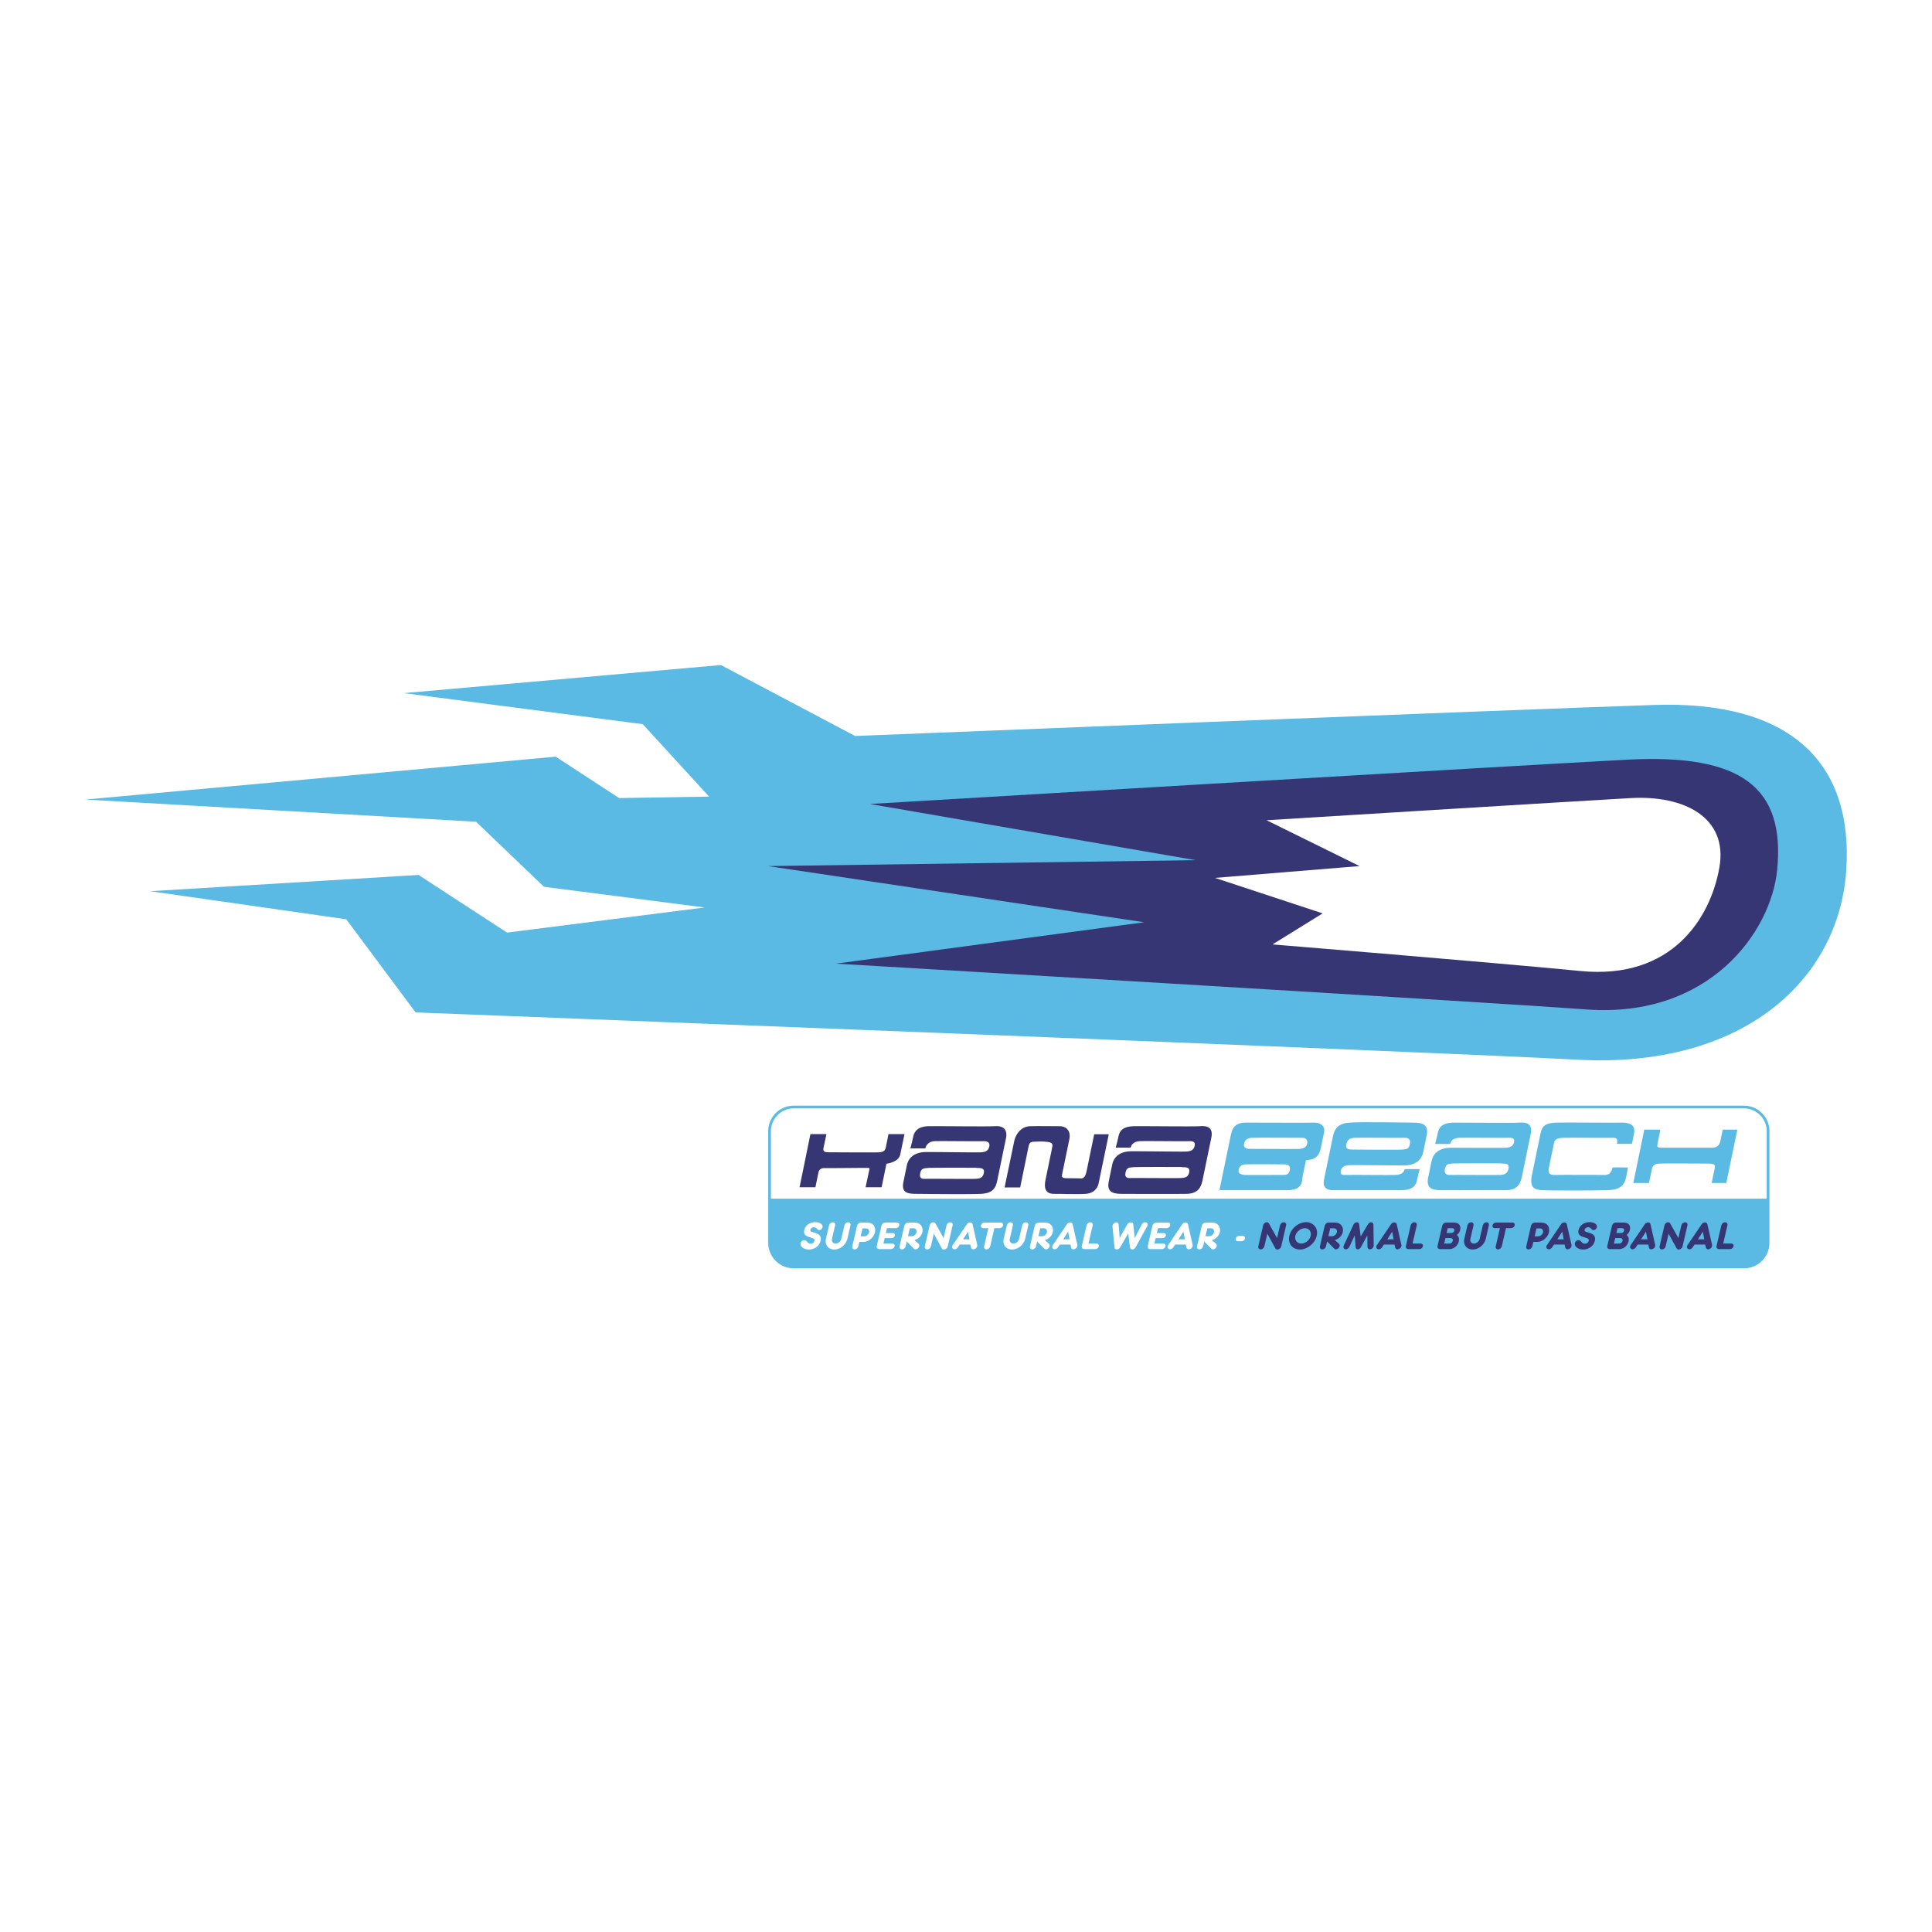 <svg xmlns="http://www.w3.org/2000/svg" width="2500" height="2500" viewBox="0 0 192.756 192.756"><g fill-rule="evenodd" clip-rule="evenodd"><path fill="#fff" d="M0 0h192.756v192.756H0V0z"/><path d="M40.288 69.153l31.637-2.802 13.391 7.079s66.363-2.654 79.755-3.097c13.391-.443 19.863 5.604 19.129 16.518-.736 10.913-10.301 19.762-26.781 18.877S41.465 101.01 41.465 101.01l-6.916-9.292-19.564-2.801 26.774-1.623 8.829 5.752 19.718-2.507-16.039-2.065-6.77-6.489-38.993-2.213 46.94-4.278 6.327 4.13 8.976-.147-6.622-7.227-23.837-3.097z" fill="#5abae3"/><path d="M86.787 80.214s65.191-3.881 75.635-4.424c11.328-.59 15.701 2.767 14.885 11.014-.611 6.194-6.793 14.795-19.006 13.911s-74.899-4.572-74.899-4.572l30.754-4.129-37.523-5.604 42.673-.59-32.519-5.606z" fill="#363674"/><path d="M126.369 81.836s31.049-1.917 36.346-2.212c5.297-.295 9.713 1.917 8.828 6.931-.883 5.015-4.707 11.208-13.83 10.325-9.125-.886-30.754-2.655-30.754-2.655l5.002-3.098-10.742-3.539 14.422-1.18-9.272-4.572z" fill="#fff"/><path d="M176.4 124.002a2.409 2.409 0 0 1-2.398 2.404H79.178a2.409 2.409 0 0 1-2.398-2.404v-11.15a2.407 2.407 0 0 1 2.398-2.402h94.824c1.32 0 2.398 1.08 2.398 2.402v11.15z" fill="#fff" stroke="#5abae3" stroke-width=".272" stroke-miterlimit="2.613"/><path d="M76.78 119.592v4.41a2.409 2.409 0 0 0 2.398 2.404h94.824a2.409 2.409 0 0 0 2.398-2.404v-4.41H76.78z" fill="#5abae3"/><path d="M82.062 122.447c-.036.154-.185.281-.331.281a.218.218 0 0 1-.139-.051c-.006-.004-.048-.049-.109-.107a.402.402 0 0 0-.279-.127c-.163 0-.324.111-.354.242-.03.131.034.195.262.254.217.057.371.111.486.176.247.131.341.373.271.678-.12.518-.595.871-1.166.871-.514 0-.9-.303-.821-.645.036-.154.194-.291.34-.289.111 0 .185.039.289.154.121.143.234.201.369.201a.385.385 0 0 0 .379-.285c.033-.139-.042-.227-.241-.289l-.244-.076a1.196 1.196 0 0 1-.407-.193c-.134-.107-.176-.299-.124-.529.106-.457.558-.777 1.101-.777.461 0 .784.228.718.511zM82.693 122.355l.015-.066c.048-.207.198-.338.38-.338s.274.135.226.338l-.016.066-.286 1.236c-.062.27.09.48.352.48a.6.6 0 0 0 .426-.199.58.58 0 0 0 .152-.299l.283-1.219.016-.066c.052-.207.201-.338.379-.338.183 0 .274.135.227.338l-.015.066-.283 1.219c-.144.617-.712 1.09-1.314 1.09-.603 0-.967-.477-.83-1.072l.288-1.236zM85.871 123.348l.185-.793h.237c.126 0 .226.016.271.039.116.064.177.215.143.361a.54.54 0 0 1-.281.342c-.081.043-.139.051-.317.051h-.238zm-.129.556h.293c.238 0 .362-.023.52-.09.362-.16.656-.502.739-.863a.924.924 0 0 0-.029-.523.616.616 0 0 0-.46-.404 1.606 1.606 0 0 0-.353-.049h-.519c-.227 0-.378.123-.431.354l-.018.072-.427 1.842-.016.068c-.046.201.04.34.223.34.181 0 .332-.135.384-.34l.016-.068.078-.339zM88.382 123.023h.674c.17.004.259.1.223.25a.34.34 0 0 1-.34.254h-.673l-.126.541h.804l.064-.002c.185.006.283.111.245.279-.039.166-.192.277-.375.277h-1.12c-.229-.004-.323-.127-.271-.354l.016-.07.418-1.799.016-.072c.057-.23.209-.354.435-.354h1.101c.186.004.279.111.241.279a.366.366 0 0 1-.37.277h-.847l-.115.494zM90.591 123.34l.184-.793h.218c.19 0 .233.004.3.039.123.068.178.207.143.357a.535.535 0 0 1-.265.338c-.082.045-.172.059-.351.059h-.229zm-.121.525l.686.695a.28.28 0 0 0 .189.086c.167 0 .33-.139.369-.309.025-.107-.009-.199-.101-.283l-.375-.328c.416-.137.699-.418.784-.787.074-.316-.024-.627-.256-.807-.142-.109-.324-.158-.633-.158h-.479c-.226 0-.377.123-.435.354l-.016.072-.428 1.842-.016.068c-.047.201.043.34.226.34s.333-.135.38-.34l.016-.068.089-.377zM94.413 122.355l.017-.066c.051-.207.201-.338.379-.338.182 0 .273.135.227.338l-.016.066-.442 1.906c-.034.148-.054.199-.105.254a.426.426 0 0 1-.309.148c-.11 0-.162-.037-.241-.191l-.755-1.387-.268 1.156-.016.068c-.048.205-.198.342-.38.342-.183-.002-.273-.141-.226-.342l.016-.068.45-1.938c.026-.115.05-.168.103-.223a.358.358 0 0 1 .268-.131c.111 0 .173.039.245.174l.785 1.402.268-1.17zM96.724 123.646h-.634l.49-.762.144.762zm.089.524l.045.199.014.064c.03.139.113.209.248.209a.408.408 0 0 0 .373-.293c.018-.072.018-.111-.012-.238l-.445-1.957c-.023-.119-.119-.188-.246-.188a.391.391 0 0 0-.333.188l-1.332 1.965-.042.059a.538.538 0 0 0-.083.172c-.037.158.075.289.238.289.134 0 .245-.066.347-.215l.037-.059.128-.195h1.063zM98.816 124.242l-.016.068c-.053.205-.201.34-.385.34-.178.002-.268-.139-.221-.34l.016-.068.396-1.711h-.491c-.189-.006-.285-.111-.246-.279a.373.373 0 0 1 .375-.277h1.588c.186.004.283.111.244.277a.37.37 0 0 1-.373.279h-.492l-.395 1.711zM100.428 122.355l.016-.066c.047-.207.197-.338.379-.338s.273.135.227.338l-.016.066-.285 1.236c-.064.27.09.48.352.48a.605.605 0 0 0 .426-.199.587.587 0 0 0 .152-.299l.283-1.219.016-.066c.051-.207.201-.338.379-.338.182 0 .273.135.227.338l-.016.066-.283 1.219c-.143.617-.711 1.09-1.314 1.09-.602 0-.967-.479-.828-1.072l.285-1.236zM103.602 123.34l.186-.793h.217c.189 0 .234.004.301.039.123.068.178.207.143.357a.538.538 0 0 1-.266.338c-.08.045-.172.059-.35.059h-.231zm-.122.525l.686.695c.059.055.123.088.189.086.168.002.33-.139.371-.309.023-.107-.012-.199-.102-.283l-.375-.328c.414-.135.699-.418.785-.787.072-.316-.025-.627-.258-.807-.141-.109-.324-.158-.633-.158h-.478c-.227 0-.379.123-.436.354l-.016.072-.428 1.842-.016.068c-.049.201.043.342.227.342.18-.002.332-.137.379-.342l.016-.068.089-.377zM106.709 123.646h-.635l.49-.762.145.762zm.088.524l.045.199.012.064c.033.139.115.209.25.209a.41.41 0 0 0 .373-.293c.016-.072.018-.111-.012-.238l-.445-1.957c-.023-.119-.119-.188-.246-.188a.393.393 0 0 0-.334.188l-1.33 1.965-.041.059a.503.503 0 0 0-.084.172c-.037.158.076.289.238.289.133 0 .244-.066.346-.213l.039-.061.127-.195h1.062zM109.32 124.068h.062c.188.004.279.109.242.277a.366.366 0 0 1-.369.277h-1.042c-.229-.004-.322-.127-.271-.354l.018-.07.428-1.844.016-.066c.053-.207.201-.338.385-.338.18 0 .268.135.221.338l-.014.066-.398 1.711.722.003zM113.871 122.256c.113-.225.221-.312.387-.312.168 0 .275.131.238.293a.458.458 0 0 1-.055.135l-.037.064-1.088 1.977c-.088.16-.201.238-.342.24-.133-.002-.221-.08-.238-.211l-.168-1.395-.807 1.395a.4.4 0 0 1-.338.211c-.15-.002-.219-.068-.234-.238l-.186-1.967-.003-.065a.39.39 0 0 1 .375-.424c.162 0 .227.08.242.305l.09 1.248.758-1.348a.409.409 0 0 1 .354-.209c.135 0 .232.072.246.182l.148 1.375.658-1.256zM115.414 123.023h.674c.17.004.258.1.225.25a.34.34 0 0 1-.342.254h-.674l-.125.541h.867c.186.004.285.109.244.277-.037.166-.189.277-.371.277h-1.12c-.229-.004-.324-.127-.271-.354l.016-.07.418-1.799.016-.072c.059-.23.209-.354.438-.354h1.099c.186.004.279.111.24.277s-.186.279-.369.279h-.847l-.118.494zM118.215 123.646h-.635l.49-.762.145.762zm.088.524l.045.199.014.064c.029.139.113.209.246.209a.41.41 0 0 0 .375-.293c.016-.072.018-.111-.014-.238l-.443-1.957c-.023-.119-.119-.188-.246-.188a.387.387 0 0 0-.332.188l-1.332 1.965-.043.059a.59.59 0 0 0-.084.172c-.035.158.076.289.238.289.137 0 .248-.066.35-.213l.037-.061.127-.195h1.062zM120.27 123.34l.186-.793h.217c.191 0 .234.004.301.039.123.068.178.207.143.357a.535.535 0 0 1-.264.338c-.082.045-.174.059-.352.059h-.231zm-.122.525l.688.695a.273.273 0 0 0 .189.086c.166 0 .328-.139.367-.309.027-.107-.01-.199-.1-.281l-.377-.33c.418-.135.701-.418.787-.787.072-.316-.025-.627-.258-.807-.141-.109-.324-.158-.631-.158h-.482c-.225 0-.375.123-.434.354l-.016.072-.428 1.842-.016.068c-.047.201.043.34.227.342.182 0 .332-.137.379-.344l.016-.066.089-.377zM123.547 123.838c-.197 0-.295-.1-.256-.264.035-.158.18-.266.354-.266h.335c.176.004.268.107.232.264a.354.354 0 0 1-.355.266h-.31z" fill="#fff"/><path d="M127.686 122.355l.016-.066c.053-.207.201-.338.379-.338.184 0 .275.135.227.338l-.016.066-.441 1.906c-.033.148-.053.199-.105.254-.082.092-.197.148-.309.148s-.162-.037-.24-.191l-.758-1.387-.268 1.156-.016.068c-.049.205-.197.34-.381.34s-.273-.139-.225-.34l.014-.068.451-1.938c.027-.115.051-.168.104-.223a.36.36 0 0 1 .268-.131c.111 0 .174.039.246.174l.781 1.402.273-1.17zM130.184 122.539c.416 0 .676.346.578.766-.098.422-.514.76-.932.76-.422 0-.686-.342-.59-.76.098-.416.528-.766.944-.766zm.13-.603c-.752 0-1.5.611-1.676 1.365s.295 1.363 1.053 1.363c.746 0 1.504-.613 1.676-1.359.086-.369.023-.715-.178-.961a1.114 1.114 0 0 0-.875-.408zM132.531 123.34l.186-.793h.219c.189 0 .23.004.299.039.123.068.178.207.143.357a.533.533 0 0 1-.264.338c-.082.045-.172.059-.352.059h-.231zm-.121.525l.688.693a.27.27 0 0 0 .189.088c.168 0 .328-.139.369-.309.025-.107-.01-.199-.102-.281l-.375-.33c.416-.135.699-.418.783-.787.076-.316-.023-.627-.256-.807-.141-.109-.322-.158-.633-.158h-.478c-.225 0-.377.123-.434.354l-.018.072-.428 1.842-.016.068c-.047.201.045.342.227.34.182.002.33-.135.379-.34l.016-.068.089-.377zM136.438 122.217c.111-.186.217-.266.355-.266.146 0 .234.094.234.266l.027 1.953v.064c0 .039-.006.08-.016.119a.392.392 0 0 1-.363.289c-.154 0-.244-.094-.244-.262v-.068l-.012-1.059-.617 1.135-.033.057c-.072.127-.189.201-.303.201-.131.002-.205-.086-.219-.258l-.084-1.135-.496 1.061-.029.062c-.086.176-.213.266-.369.266-.166 0-.266-.131-.227-.297a.742.742 0 0 1 .035-.107l.031-.064.92-1.969c.072-.16.207-.254.346-.254.131 0 .207.076.23.23l.154 1.18.68-1.144zM139.041 123.646h-.633l.49-.762.143.762zm.09.524l.045.199.014.062c.029.141.111.211.248.211.16 0 .336-.135.373-.293.018-.072.018-.111-.014-.238l-.443-1.957c-.023-.119-.119-.188-.246-.188a.387.387 0 0 0-.332.188l-1.332 1.965-.041.059a.543.543 0 0 0-.084.172c-.037.158.076.289.238.289.135.002.244-.066.346-.215l.037-.059.129-.195h1.062zM141.654 124.068h.062c.186.004.281.109.242.277a.366.366 0 0 1-.369.277h-1.042c-.229-.004-.322-.127-.27-.354l.016-.07.426-1.844.018-.066c.051-.207.201-.338.383-.338s.27.135.223.338l-.016.066-.396 1.713h.723v.001zM144.332 123.016l.109-.48h.418c.182 0 .27.094.234.246a.32.32 0 0 1-.172.211.479.479 0 0 1-.17.023h-.419zm1.014.191a.788.788 0 0 0 .332-.494c.053-.234.008-.449-.133-.58-.109-.102-.299-.158-.545-.158H144.315c-.225 0-.377.123-.43.354l-.018.072-.416 1.799-.018.07c-.053.227.037.35.266.354h.865a.956.956 0 0 0 .49-.119c.242-.135.428-.381.49-.658.063-.273-.005-.49-.198-.64zm-1.26.865l.129-.549h.486c.186 0 .283.111.244.277a.375.375 0 0 1-.184.23.34.34 0 0 1-.193.041h-.482v.001zM146.383 122.355l.014-.066c.049-.207.197-.338.381-.338s.273.135.227.338l-.016.066-.285 1.236c-.064.27.09.48.352.48.15 0 .314-.076.426-.199a.58.58 0 0 0 .152-.299l.283-1.219.016-.066c.051-.207.201-.338.379-.338.182 0 .273.135.227.338l-.016.066-.283 1.219c-.143.617-.711 1.09-1.312 1.09-.604 0-.969-.477-.83-1.072l.285-1.236zM149.859 124.242l-.016.068c-.053.205-.203.342-.385.34-.178.002-.268-.139-.223-.34l.018-.068.396-1.711h-.493c-.189-.006-.283-.111-.244-.279.037-.162.188-.277.373-.277h1.59c.186.004.281.111.244.277-.039.168-.191.279-.375.279h-.49l-.395 1.711zM153.113 123.348l.184-.793h.238c.127 0 .225.016.271.039.117.064.176.215.143.361a.543.543 0 0 1-.281.342c-.082.043-.139.053-.318.051h-.237zm-.129.556h.293c.236 0 .361-.023.52-.09.361-.16.654-.502.74-.863a.916.916 0 0 0-.031-.523.612.612 0 0 0-.459-.404 1.615 1.615 0 0 0-.354-.049h-.519c-.227 0-.377.123-.43.354l-.018.072-.426 1.842-.016.068c-.049.201.037.34.219.34.184 0 .334-.135.387-.34l.016-.068.078-.339zM156.01 123.646h-.633l.49-.762.143.762zm.09.524l.045.199.012.062c.031.141.115.211.25.211a.406.406 0 0 0 .371-.293c.018-.072.02-.111-.01-.238l-.445-1.957c-.023-.119-.119-.188-.246-.188a.393.393 0 0 0-.334.188l-1.33 1.965-.041.059a.503.503 0 0 0-.084.172c-.037.158.074.289.236.289.135 0 .246-.066.348-.213l.039-.061.127-.195h1.062zM159.312 122.447c-.037.154-.184.281-.332.281a.222.222 0 0 1-.139-.051c-.006-.004-.049-.049-.109-.107a.405.405 0 0 0-.279-.127c-.162 0-.322.111-.354.242s.033.195.262.254c.217.057.371.111.486.176.248.131.344.373.271.678-.121.518-.594.871-1.164.871-.516 0-.902-.303-.822-.645.035-.154.193-.289.34-.289.111 0 .186.039.289.154.123.143.234.201.369.201.178 0 .342-.121.379-.285.033-.139-.043-.227-.24-.289l-.244-.076a1.212 1.212 0 0 1-.408-.193c-.133-.107-.176-.299-.123-.529.107-.457.557-.777 1.1-.777.461 0 .783.228.718.511zM161.023 124.072l.127-.549h.486c.188 0 .283.111.246.277a.375.375 0 0 1-.184.23.34.34 0 0 1-.193.041h-.482v.001zm1.258-.865a.788.788 0 0 0 .332-.494c.055-.234.01-.447-.131-.58-.109-.102-.299-.158-.545-.158H161.252c-.227 0-.377.123-.432.354l-.016.072-.418 1.799-.016.07c-.053.227.037.35.266.354h.863a.967.967 0 0 0 .492-.119c.242-.135.426-.381.49-.658.064-.273-.004-.49-.2-.64zm-1.013-.191l.111-.48h.418c.182 0 .27.094.234.246a.32.32 0 0 1-.172.211.499.499 0 0 1-.172.023h-.419zM164.363 123.646h-.635l.49-.762.145.762zm.086.524l.047.199.012.062c.031.141.115.211.25.211a.41.41 0 0 0 .373-.293c.016-.072.018-.111-.014-.238l-.443-1.957c-.023-.119-.119-.188-.246-.188a.393.393 0 0 0-.334.188l-1.33 1.965-.043.059a.533.533 0 0 0-.082.172c-.037.158.076.289.238.289.135 0 .246-.066.346-.213l.039-.061.127-.195h1.06zM167.725 122.355l.016-.066c.053-.207.201-.338.381-.338.182 0 .271.135.227.338l-.018.066-.441 1.906c-.035.148-.055.199-.105.254a.429.429 0 0 1-.309.148c-.111 0-.162-.037-.242-.191l-.756-1.387-.268 1.156-.016.068c-.047.205-.199.34-.381.34s-.271-.139-.225-.342l.016-.066.449-1.938c.027-.115.051-.168.104-.223a.36.36 0 0 1 .268-.131c.111 0 .174.039.244.174l.785 1.402.271-1.17zM170.037 123.646h-.635l.49-.762.145.762zm.088.524l.045.199.012.062c.031.141.115.211.25.211a.41.41 0 0 0 .373-.293c.016-.072.018-.111-.012-.238l-.445-1.957c-.025-.119-.121-.188-.246-.188a.393.393 0 0 0-.334.188l-1.332 1.965-.039.059a.503.503 0 0 0-.084.172c-.037.158.076.289.238.289.133 0 .244-.066.346-.213l.037-.061.129-.195h1.062zM172.648 124.068l.062-.002c.186.006.279.111.242.279a.366.366 0 0 1-.369.277h-1.042c-.229-.004-.324-.127-.271-.354l.018-.07.428-1.844.016-.066c.051-.207.201-.338.383-.338s.27.135.223.338l-.016.066-.396 1.713h.722v.001zM88.382 114.467l.261-1.316h1.599l-.419 2.012c-.122.594-.792.852-1.384.947l-.48 2.34H86.36l.35-1.639c.061-.295.103-.287-.337-.289-.439-.004-3.881.033-4.144.021-.262-.008-.508.115-.578.455l-.297 1.451h-1.581l1.083-5.299h1.599l-.289 1.352c-.079.379.081.457.521.461.439.002 4.705.027 5.018.004.314-.022.589-.078.677-.5zM90.825 114.574s.156-.541.269-1.09c.113-.551.405-1.117 1.64-1.125 1.234-.01 5.885.047 6.51 0 .627-.047 1.344.137 1.117 1.236-.229 1.1-.707 3.428-.855 4.146-.148.721-.395 1.318-1.65 1.369-1.465.061-5.555.006-6.435 0s-1.513-.094-1.286-1.193l.341-1.65c.139-.676.668-1.318 1.902-1.326 1.235-.01 4.92.049 5.454.027s.789-.189.867-.57-.115-.562-.648-.541-4.346-.031-4.836 0c-.491.031-.813.338-.893.719-.44-.002-1.497-.002-1.497-.002zm6.558 1.934s-4.355-.02-4.803.02c-.449.039-.668.037-.773.545-.104.508.191.553.546.539.356-.016 4.406.021 4.939 0 .533-.023.77-.123.865-.59.098-.465-.25-.492-.689-.496l-.085-.018zM111.314 114.498s.156-.541.27-1.09c.113-.551.404-1.041 1.639-1.049 1.234-.01 5.885.047 6.512 0 .625-.047 1.344.059 1.117 1.16-.229 1.1-.709 3.428-.857 4.146s-.395 1.432-1.648 1.445c-1.432.018-5.557.006-6.436 0s-1.514-.17-1.285-1.27c.227-1.1.199-.973.34-1.65.139-.678.668-1.318 1.902-1.326 1.236-.01 4.922.049 5.455.027s.787-.189.865-.57c.08-.381-.115-.486-.648-.465s-4.346-.031-4.836 0c-.49.029-.812.262-.893.643l-1.497-.001zm6.557 1.934s-4.354-.02-4.803.02-.668.037-.773.545c-.104.508.191.553.547.537.355-.014 4.404.021 4.938 0s.771-.123.867-.588-.25-.492-.689-.496l-.087-.018z" fill="#363674"/><path d="M143.178 114.133s.156-.541.27-1.092c.115-.551.404-1.029 1.641-1.037 1.234-.008 5.885.047 6.51 0 .627-.047 1.344.049 1.117 1.148l-.855 4.148c-.148.719-.395 1.453-1.65 1.447-1.346-.008-5.555.004-6.434 0-.881-.006-1.514-.172-1.287-1.271.227-1.102.201-.975.342-1.65.139-.678.668-1.305 1.902-1.314 1.234-.008 4.92.021 5.453 0s.787-.176.867-.557c.078-.381-.115-.459-.648-.438-.531.021-4.346-.029-4.836 0-.492.031-.814.236-.893.617-.441-.003-1.499-.001-1.499-.001zm6.558 1.933s-4.354-.021-4.803.018c-.449.041-.668.039-.773.547s.191.609.547.596c.354-.016 4.406.021 4.938 0 .533-.023.77-.182.867-.646.096-.467-.252-.494-.691-.496l-.085-.019zM141.648 116.639s-.156.543-.27 1.092c-.113.551-.404 1.008-1.639 1.018-1.236.008-5.709-.008-6.512 0-.629.004-1.344-.029-1.117-1.129l.857-4.146c.146-.721.396-1.375 1.65-1.469 1.25-.094 5.555-.006 6.434 0s1.514.191 1.285 1.293l-.34 1.65c-.141.676-.67 1.318-1.904 1.326-1.232.008-4.92-.049-5.453-.027s-.787.189-.865.57c-.08.381.113.432.646.41.533-.023 4.346.029 4.838 0 .49-.031.812-.207.891-.588.443.002 1.499 0 1.499 0zm-6.556-1.946s4.354.041 4.803 0c.447-.039.668-.045.771-.553.105-.508-.189-.639-.545-.623s-4.406-.021-4.939 0-.77.209-.865.676c-.098.465.25.498.689.5h.086z" fill="#5abae3"/><path d="M100.227 118.473l.971-4.66c.121-.592.643-1.426 1.574-1.453.93-.029 2.367.012 2.941 0 .574-.014 1.166.381.973 1.312-.193.93-.619 3.004-.689 3.342-.07.34-.156.543.461.539.617-.006 1.143.016 1.361.016.221.002.449-.039.588-.717.141-.676.762-3.684.762-3.684h1.453s-.916 4.439-1.014 4.904c-.096.465-.461.988-1.316 1.039-.992.061-2.512-.014-3.088 0-.574.014-1.141-.203-.895-1.387l.646-3.133c.078-.381.121-.592-.436-.664-.559-.07-1.006-.031-1.361-.018-.355.016-.457.082-.553.549l-.822 4.014h-1.556v.001z" fill="#363674"/><path d="M121.662 118.748s.994-4.811 1.145-5.529c.148-.721.453-1.205 1.469-1.215s6.301.031 6.791 0 1.191.217 1.033.979c-.156.762-.234 1.145-.322 1.566-.088.424-.287 1.176-1.479 1.193l-.324 1.566c-.105.507.092 1.432-1.582 1.439-1.674.005-6.731.001-6.731.001zm2.604-2.58c-.49.031-.627.268-.688.564-.062.295.156.473.68.494.525.02 3.172-.004 3.613 0 .438.002.709.014.814-.494.104-.508-.275-.586-.809-.564.001 0-3.12-.029-3.61 0l.627-2.65c-.49.031-.703.252-.773.59-.07.34.156.52.555.514.396-.006 4.396.029 4.93.006.533-.021.754-.24.816-.537.061-.295-.098-.611-.547-.572 0 0-4.49-.029-4.98 0l-.628 2.649zM153.67 113.219c.148-.721.295-1.18 1.623-1.215 1.328-.033 5.633.029 6.342 0 .711-.029 1.586.08 1.396 1.082-.057.297-.209 1.035-.209 1.035h-1.506c.115-.549-.029-.625-.562-.604s-4.227-.021-4.76 0-.863.092-.951.516l-.49 2.369c-.068.338-.197.844.555.824.752-.021 4.615.006 5.014 0 .396-.006.645-.193.758-.742.49-.031 1.539 0 1.539 0-.254 1.227-.133 2.225-2.078 2.264-1.945.037-5.564.039-6.393 0-.828-.041-1.377-.197-1.107-1.51l.829-4.019zM164.053 112.701h1.604s-.201 1.02-.281 1.4c-.078.381.041.414.438.408.398-.006 4.592.006 4.99 0 .396-.006.727-.148.832-.656s.244-1.152.244-1.152h1.455l-1.102 5.328h-1.463l.299-1.424c.078-.381.02-.508-.641-.514-.66-.004-4.625-.023-4.938 0-.314.023-.602.158-.68.539-.08.381-.289 1.398-.289 1.398h-1.568l1.1-5.327z" fill="#5abae3"/></g></svg>